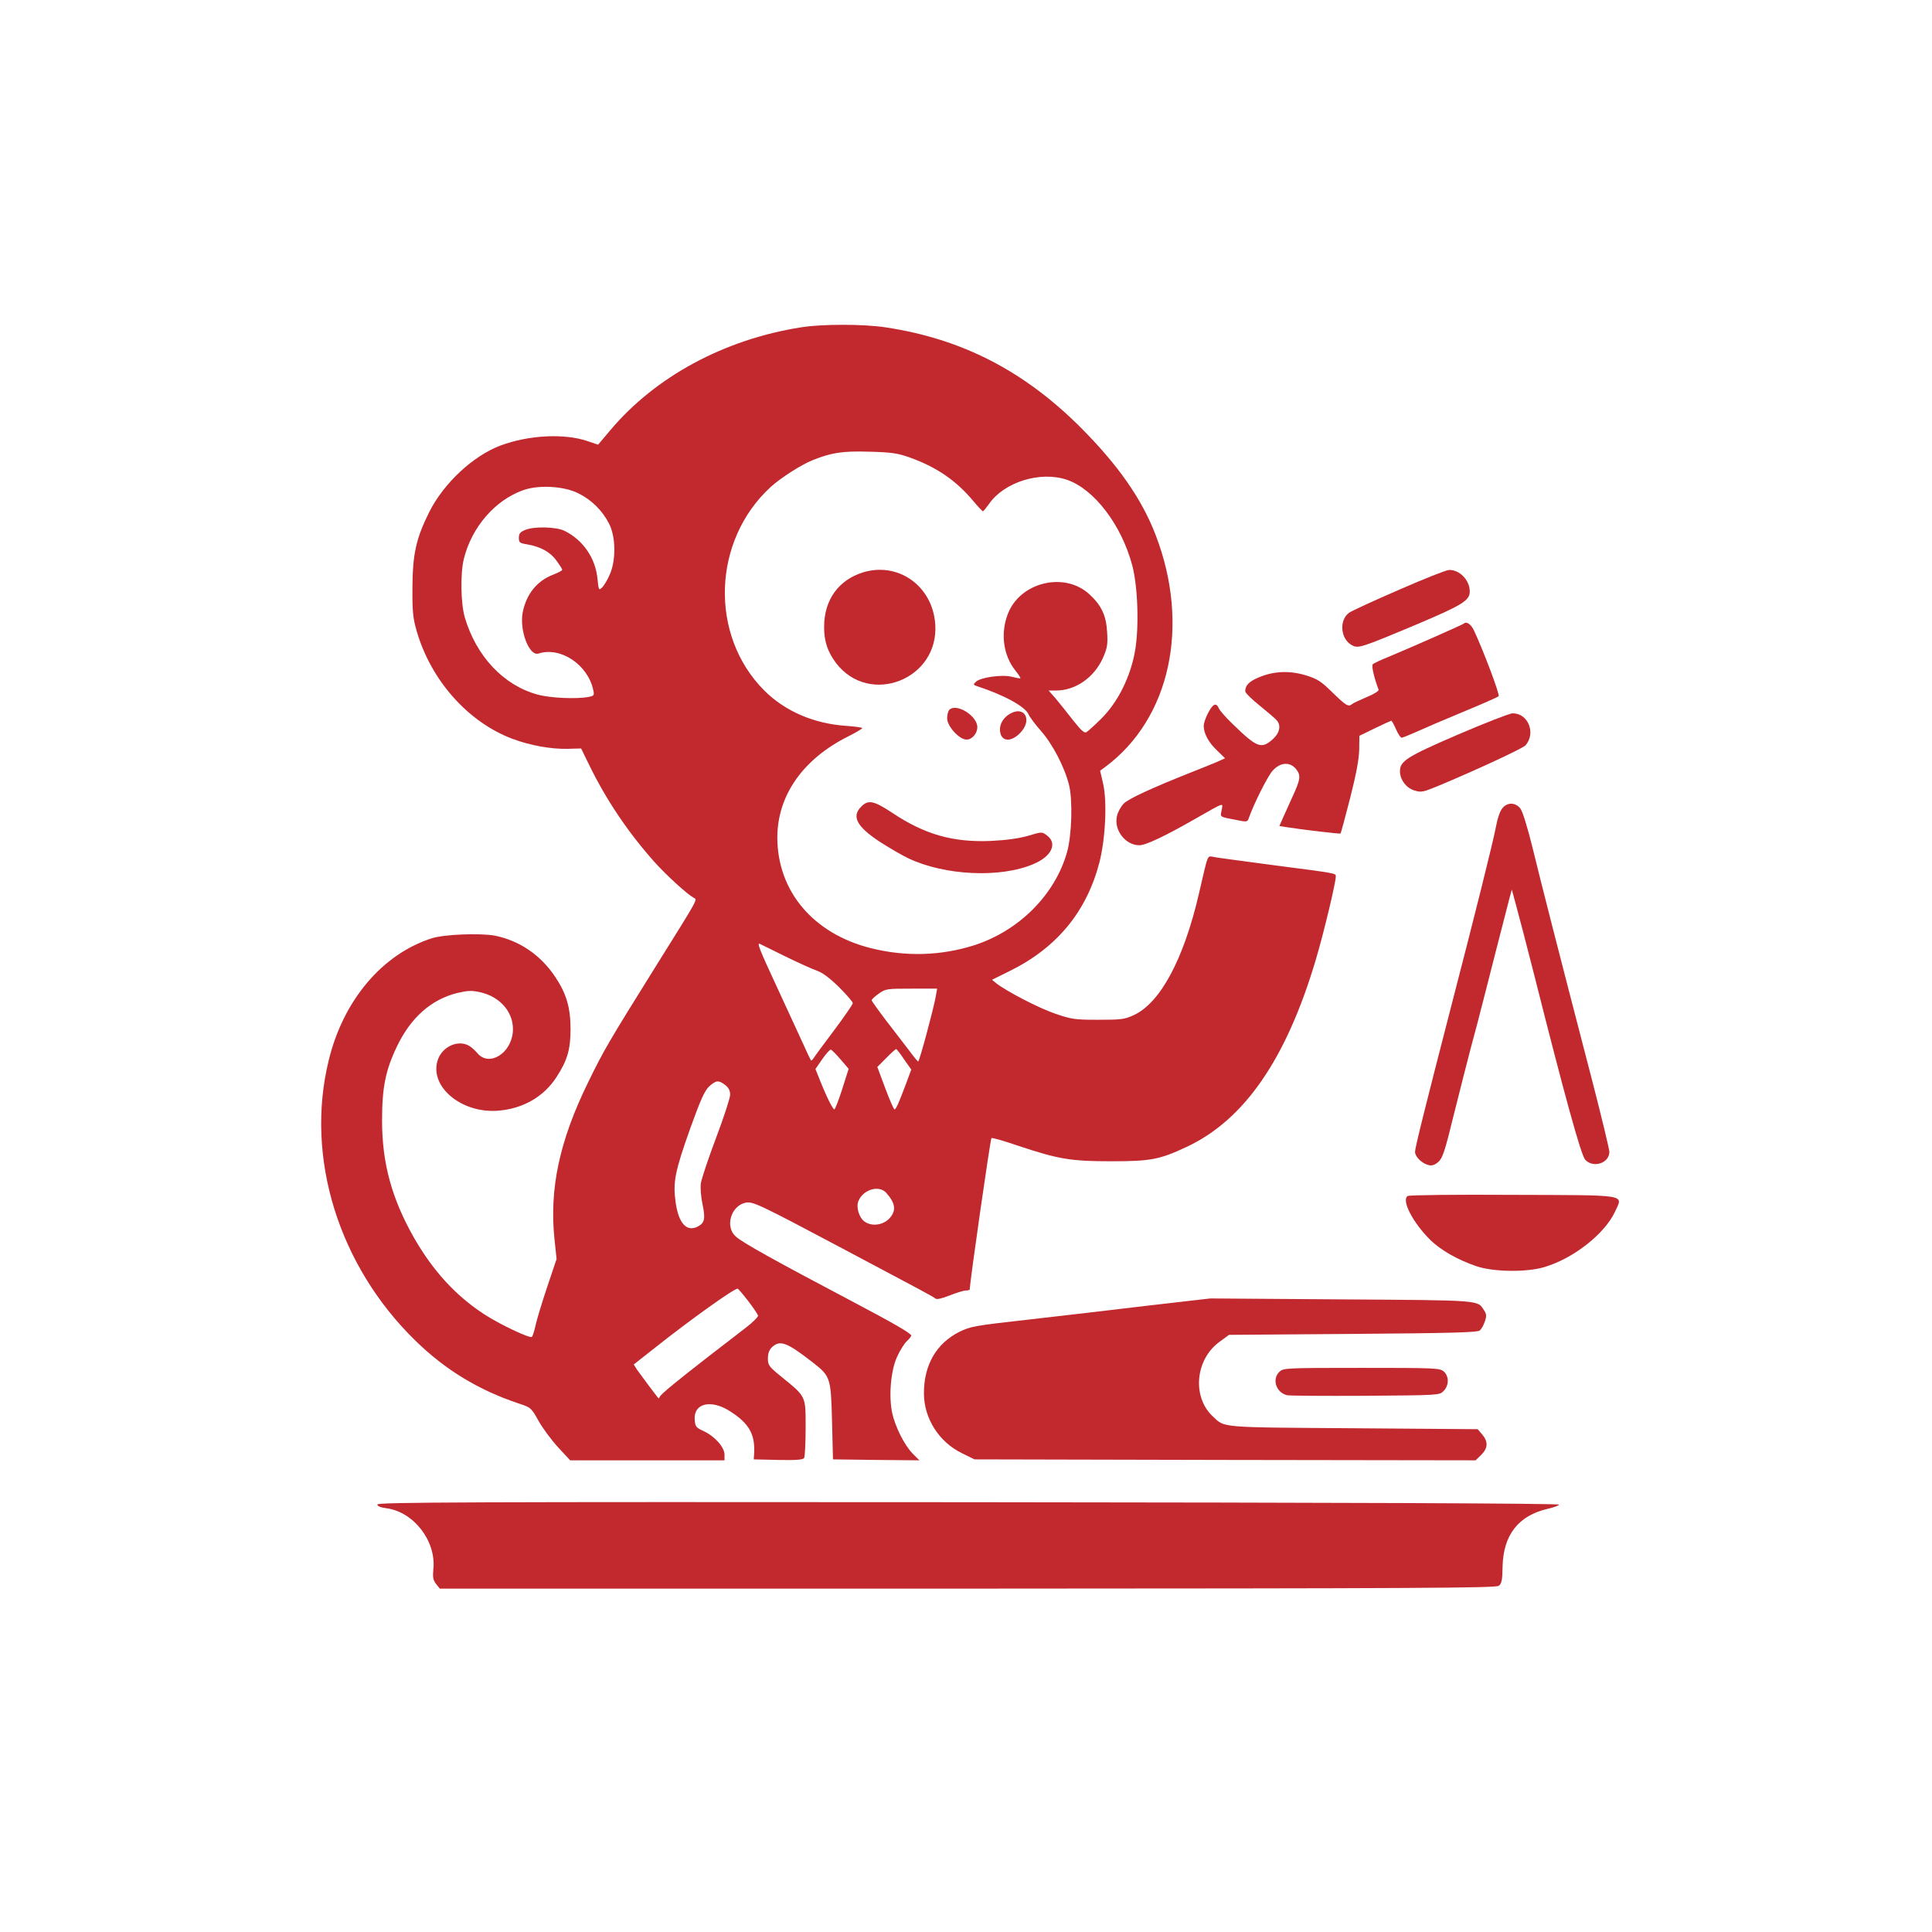 <?xml version="1.0" standalone="no"?>
<!DOCTYPE svg PUBLIC "-//W3C//DTD SVG 20010904//EN"
 "http://www.w3.org/TR/2001/REC-SVG-20010904/DTD/svg10.dtd">
<svg version="1.0" xmlns="http://www.w3.org/2000/svg"
 width="1024pt" height="1024pt" viewBox="0 0 1024 1024"
 preserveAspectRatio="xMidYMid meet">

<g transform="translate(0,1024) scale(0.1,-0.1)"
fill="#C1292E" stroke="none">
<path d="M4245 8505 c-406 -64 -771 -261 -1010 -545 l-65 -77 -56 19 c-123 42
-312 32 -460 -23 -147 -55 -302 -200 -379 -353 -70 -141 -88 -222 -89 -401 -1
-126 3 -162 22 -228 75 -262 272 -484 508 -573 94 -35 204 -55 292 -53 l72 2
41 -84 c91 -187 207 -360 348 -518 62 -69 171 -169 207 -189 21 -12 32 8 -196
-357 -257 -412 -279 -450 -363 -622 -152 -310 -206 -565 -178 -832 l11 -104
-49 -146 c-27 -80 -55 -172 -62 -204 -7 -32 -16 -60 -20 -63 -13 -8 -172 67
-254 121 -150 98 -270 229 -371 405 -118 208 -169 396 -169 620 0 177 18 267
80 396 73 151 181 247 319 281 56 13 75 14 121 4 111 -25 182 -113 173 -212
-11 -115 -126 -183 -187 -112 -14 17 -36 36 -48 42 -59 30 -138 -7 -162 -75
-49 -140 122 -286 318 -271 132 10 244 74 311 179 57 87 74 147 74 253 0 114
-22 189 -81 277 -77 116 -190 193 -321 219 -77 14 -267 7 -333 -14 -263 -84
-470 -329 -547 -648 -126 -515 53 -1089 461 -1486 158 -154 334 -261 547 -332
64 -21 66 -23 105 -93 22 -39 69 -102 103 -139 l64 -69 409 0 409 0 0 30 c0
39 -50 96 -109 124 -43 20 -46 24 -49 62 -6 87 87 109 189 43 100 -64 132
-122 126 -224 l-2 -30 129 -3 c97 -2 131 1 138 10 4 7 8 79 8 160 0 170 4 163
-126 269 -69 56 -74 63 -74 99 0 27 7 45 22 60 43 39 78 26 217 -82 93 -73 95
-80 101 -313 l5 -200 229 -3 229 -2 -36 36 c-44 45 -92 142 -108 214 -19 89
-8 224 25 297 15 34 39 72 52 84 13 12 24 26 24 30 0 11 -93 65 -290 169 -438
231 -611 327 -642 358 -56 52 -23 160 52 177 39 9 68 -5 513 -241 443 -235
479 -254 494 -266 8 -7 33 -1 77 16 35 14 74 26 85 26 12 0 21 3 21 6 0 37
109 796 115 802 3 3 67 -15 142 -41 214 -71 278 -82 493 -82 209 0 256 9 399
76 306 143 528 464 685 992 42 141 106 408 106 441 0 18 12 16 -335 61 -148
20 -287 38 -307 42 -42 6 -31 30 -83 -192 -81 -351 -206 -582 -347 -646 -48
-22 -67 -24 -188 -24 -126 0 -141 3 -229 33 -87 30 -254 117 -310 160 l-23 19
95 47 c249 123 406 314 474 574 33 129 42 328 19 422 l-15 65 27 20 c345 256
452 750 267 1230 -73 190 -198 369 -394 566 -302 303 -632 473 -1037 534 -118
18 -338 18 -449 0z m572 -688 c146 -52 248 -121 343 -234 24 -29 47 -53 50
-53 3 1 17 18 32 39 80 116 272 176 413 128 144 -49 289 -239 346 -453 30
-113 37 -327 15 -454 -24 -137 -91 -272 -179 -359 -35 -35 -71 -67 -79 -72
-11 -6 -29 11 -71 64 -31 40 -72 91 -92 115 l-37 42 39 0 c103 0 201 68 248
171 24 55 27 71 23 139 -5 89 -31 143 -96 202 -133 120 -368 61 -431 -108 -39
-102 -23 -218 40 -297 17 -21 29 -40 27 -42 -2 -2 -22 2 -46 8 -50 13 -166 -3
-190 -27 -14 -14 -14 -16 4 -22 147 -48 258 -109 276 -151 7 -16 37 -55 66
-88 61 -69 124 -190 148 -285 20 -79 15 -265 -10 -355 -63 -226 -254 -418
-492 -495 -177 -56 -364 -62 -550 -15 -304 77 -493 301 -494 585 0 224 136
418 378 538 39 20 72 39 72 43 0 3 -40 9 -88 12 -170 12 -322 78 -431 187
-292 292 -276 795 34 1079 54 49 162 118 222 142 100 40 158 49 298 45 118 -3
151 -8 212 -29z m-1753 -191 c70 -34 128 -91 164 -161 36 -70 38 -195 3 -272
-12 -28 -31 -59 -41 -68 -16 -15 -17 -12 -23 45 -10 111 -76 208 -176 257 -44
21 -162 24 -208 4 -26 -11 -33 -19 -33 -41 0 -25 4 -29 43 -35 71 -12 123 -40
156 -86 17 -23 31 -45 31 -49 0 -4 -21 -15 -46 -25 -88 -33 -145 -104 -164
-203 -17 -95 35 -231 84 -216 116 38 261 -58 290 -192 7 -29 5 -32 -25 -38
-64 -12 -204 -6 -271 13 -179 49 -323 202 -384 407 -22 73 -25 236 -5 314 42
167 165 309 314 362 82 29 214 22 291 -16z m1096 -2454 c69 -34 145 -68 170
-77 31 -11 68 -39 118 -88 39 -39 72 -77 72 -84 0 -6 -44 -70 -97 -141 -54
-72 -103 -138 -109 -148 -7 -11 -14 -17 -16 -14 -2 3 -24 48 -47 100 -24 52
-86 186 -137 297 -89 191 -104 230 -86 220 4 -2 63 -31 132 -65z m799 -217
c-13 -70 -84 -333 -92 -341 -2 -2 -24 25 -49 59 -26 34 -81 106 -123 160 -41
54 -75 101 -75 106 0 4 17 20 37 34 36 26 43 27 174 27 l136 0 -8 -45z m-503
-331 l42 -49 -34 -107 c-19 -60 -38 -108 -42 -108 -8 1 -42 68 -76 154 l-24
60 36 52 c20 29 41 52 46 51 5 -2 28 -25 52 -53z m336 1 l38 -54 -29 -78 c-36
-96 -52 -133 -60 -133 -4 0 -26 51 -49 112 l-42 113 47 47 c26 27 50 48 53 48
3 -1 22 -25 42 -55z m-948 -136 c18 -14 26 -30 26 -51 0 -16 -33 -119 -74
-227 -41 -108 -77 -217 -81 -241 -4 -27 0 -73 9 -115 15 -74 11 -96 -24 -115
-59 -32 -103 14 -119 127 -15 108 -4 163 78 394 56 155 76 199 101 222 36 32
49 33 84 6z m853 -571 c51 -57 55 -97 14 -139 -34 -33 -91 -40 -128 -14 -29
20 -46 75 -34 107 24 63 109 89 148 46z m-732 -573 c28 -36 51 -71 53 -78 1
-6 -28 -36 -65 -64 -38 -29 -122 -95 -188 -145 -178 -138 -263 -208 -268 -221
-2 -7 -6 -10 -8 -7 -22 27 -99 131 -113 151 l-17 27 113 89 c189 150 419 314
438 313 3 -1 28 -30 55 -65z"/>
<path d="M4573 7206 c-129 -41 -204 -145 -205 -286 -1 -77 18 -134 63 -194
177 -232 547 -87 526 206 -14 202 -196 332 -384 274z"/>
<path d="M5032 6478 c-7 -7 -12 -27 -12 -45 0 -42 64 -113 103 -113 29 0 57
32 57 66 0 60 -111 129 -148 92z"/>
<path d="M5355 6458 c-33 -18 -55 -51 -55 -83 0 -64 53 -74 106 -21 67 67 27
147 -51 104z"/>
<path d="M4565 5965 c-53 -52 -24 -106 97 -186 50 -32 118 -72 152 -88 193
-92 490 -106 665 -30 95 40 127 109 70 151 -26 20 -27 20 -100 -2 -50 -14
-114 -23 -195 -27 -202 -9 -353 34 -525 149 -97 64 -127 71 -164 33z"/>
<path d="M7415 7114 c-132 -57 -251 -112 -265 -122 -54 -40 -45 -140 16 -172
33 -18 48 -13 339 109 246 104 285 128 285 176 0 60 -54 116 -110 114 -14 0
-133 -47 -265 -105z"/>
<path d="M7759 6935 c-7 -6 -274 -124 -389 -172 -47 -19 -89 -38 -94 -44 -8
-7 7 -72 31 -135 2 -6 -26 -24 -64 -39 -37 -16 -72 -32 -77 -37 -19 -16 -32
-8 -103 61 -62 61 -79 72 -143 92 -87 26 -171 22 -250 -12 -50 -21 -70 -42
-70 -73 0 -8 35 -43 78 -77 42 -34 83 -69 90 -78 23 -28 14 -67 -23 -100 -60
-52 -82 -44 -208 78 -38 36 -73 76 -78 88 -5 14 -14 21 -23 17 -19 -7 -56 -82
-56 -112 0 -39 26 -88 71 -130 l42 -41 -49 -22 c-27 -11 -83 -34 -124 -50
-217 -86 -340 -143 -365 -169 -14 -15 -31 -45 -35 -66 -17 -74 45 -154 119
-154 34 0 137 49 296 140 160 91 147 87 140 46 -8 -39 -15 -34 88 -54 41 -9
49 -7 54 7 26 76 103 230 129 257 41 45 92 47 124 7 26 -33 23 -54 -21 -149
-17 -38 -40 -88 -50 -111 l-18 -41 37 -6 c88 -14 285 -37 287 -34 2 2 25 86
51 188 33 130 47 207 48 257 l1 73 82 40 c46 22 85 40 87 40 3 0 14 -20 25
-45 11 -25 24 -45 30 -45 5 0 40 14 78 31 37 17 149 65 248 106 99 41 184 78
188 83 8 7 -82 245 -131 349 -16 33 -40 49 -53 36z"/>
<path d="M7726 6346 c-271 -117 -306 -140 -306 -194 0 -44 34 -90 78 -102 35
-11 45 -9 138 30 216 91 433 193 449 209 58 65 14 173 -70 170 -16 -1 -147
-52 -289 -113z"/>
<path d="M7962 5955 c-11 -13 -25 -52 -31 -87 -18 -94 -110 -462 -241 -968
-136 -527 -190 -743 -190 -765 0 -26 36 -61 71 -70 19 -5 33 0 53 17 22 20 34
55 81 248 31 124 71 281 89 350 19 69 53 199 76 290 35 139 74 289 132 515
l11 40 23 -85 c13 -47 56 -211 95 -365 161 -639 249 -959 271 -982 43 -46 128
-18 128 42 0 13 -41 183 -91 377 -193 743 -271 1049 -315 1230 -28 114 -54
198 -66 213 -26 33 -70 34 -96 0z"/>
<path d="M7461 3901 c-34 -22 26 -139 118 -231 55 -55 148 -108 246 -141 90
-31 266 -33 360 -5 155 46 320 176 375 294 42 93 82 87 -541 89 -305 2 -550
-1 -558 -6z"/>
<path d="M6085 3320 c-181 -22 -467 -55 -633 -74 -285 -32 -308 -36 -367 -65
-122 -61 -189 -176 -188 -328 1 -132 80 -256 201 -315 l67 -33 1328 -3 1328
-2 30 29 c36 36 37 70 5 108 l-24 28 -659 5 c-717 5 -680 2 -745 63 -111 103
-93 303 37 396 l49 36 657 5 c525 4 659 8 672 18 9 8 21 29 27 48 10 29 9 39
-4 59 -36 55 -7 53 -756 58 l-695 5 -330 -38z"/>
<path d="M6782 2970 c-42 -39 -19 -111 40 -125 13 -3 200 -4 415 -3 389 3 393
3 414 25 30 30 30 80 0 105 -22 17 -50 18 -435 18 -401 0 -413 -1 -434 -20z"/>
<path d="M2000 2266 c0 -9 17 -16 48 -20 145 -19 264 -174 249 -322 -4 -43 -2
-58 14 -79 l20 -25 2797 0 c2396 1 2800 3 2816 15 15 12 19 29 20 102 4 168
84 270 239 306 32 7 59 17 60 22 1 7 -1121 11 -3130 13 -2650 2 -3133 0 -3133
-12z"/>
</g>
</svg>

